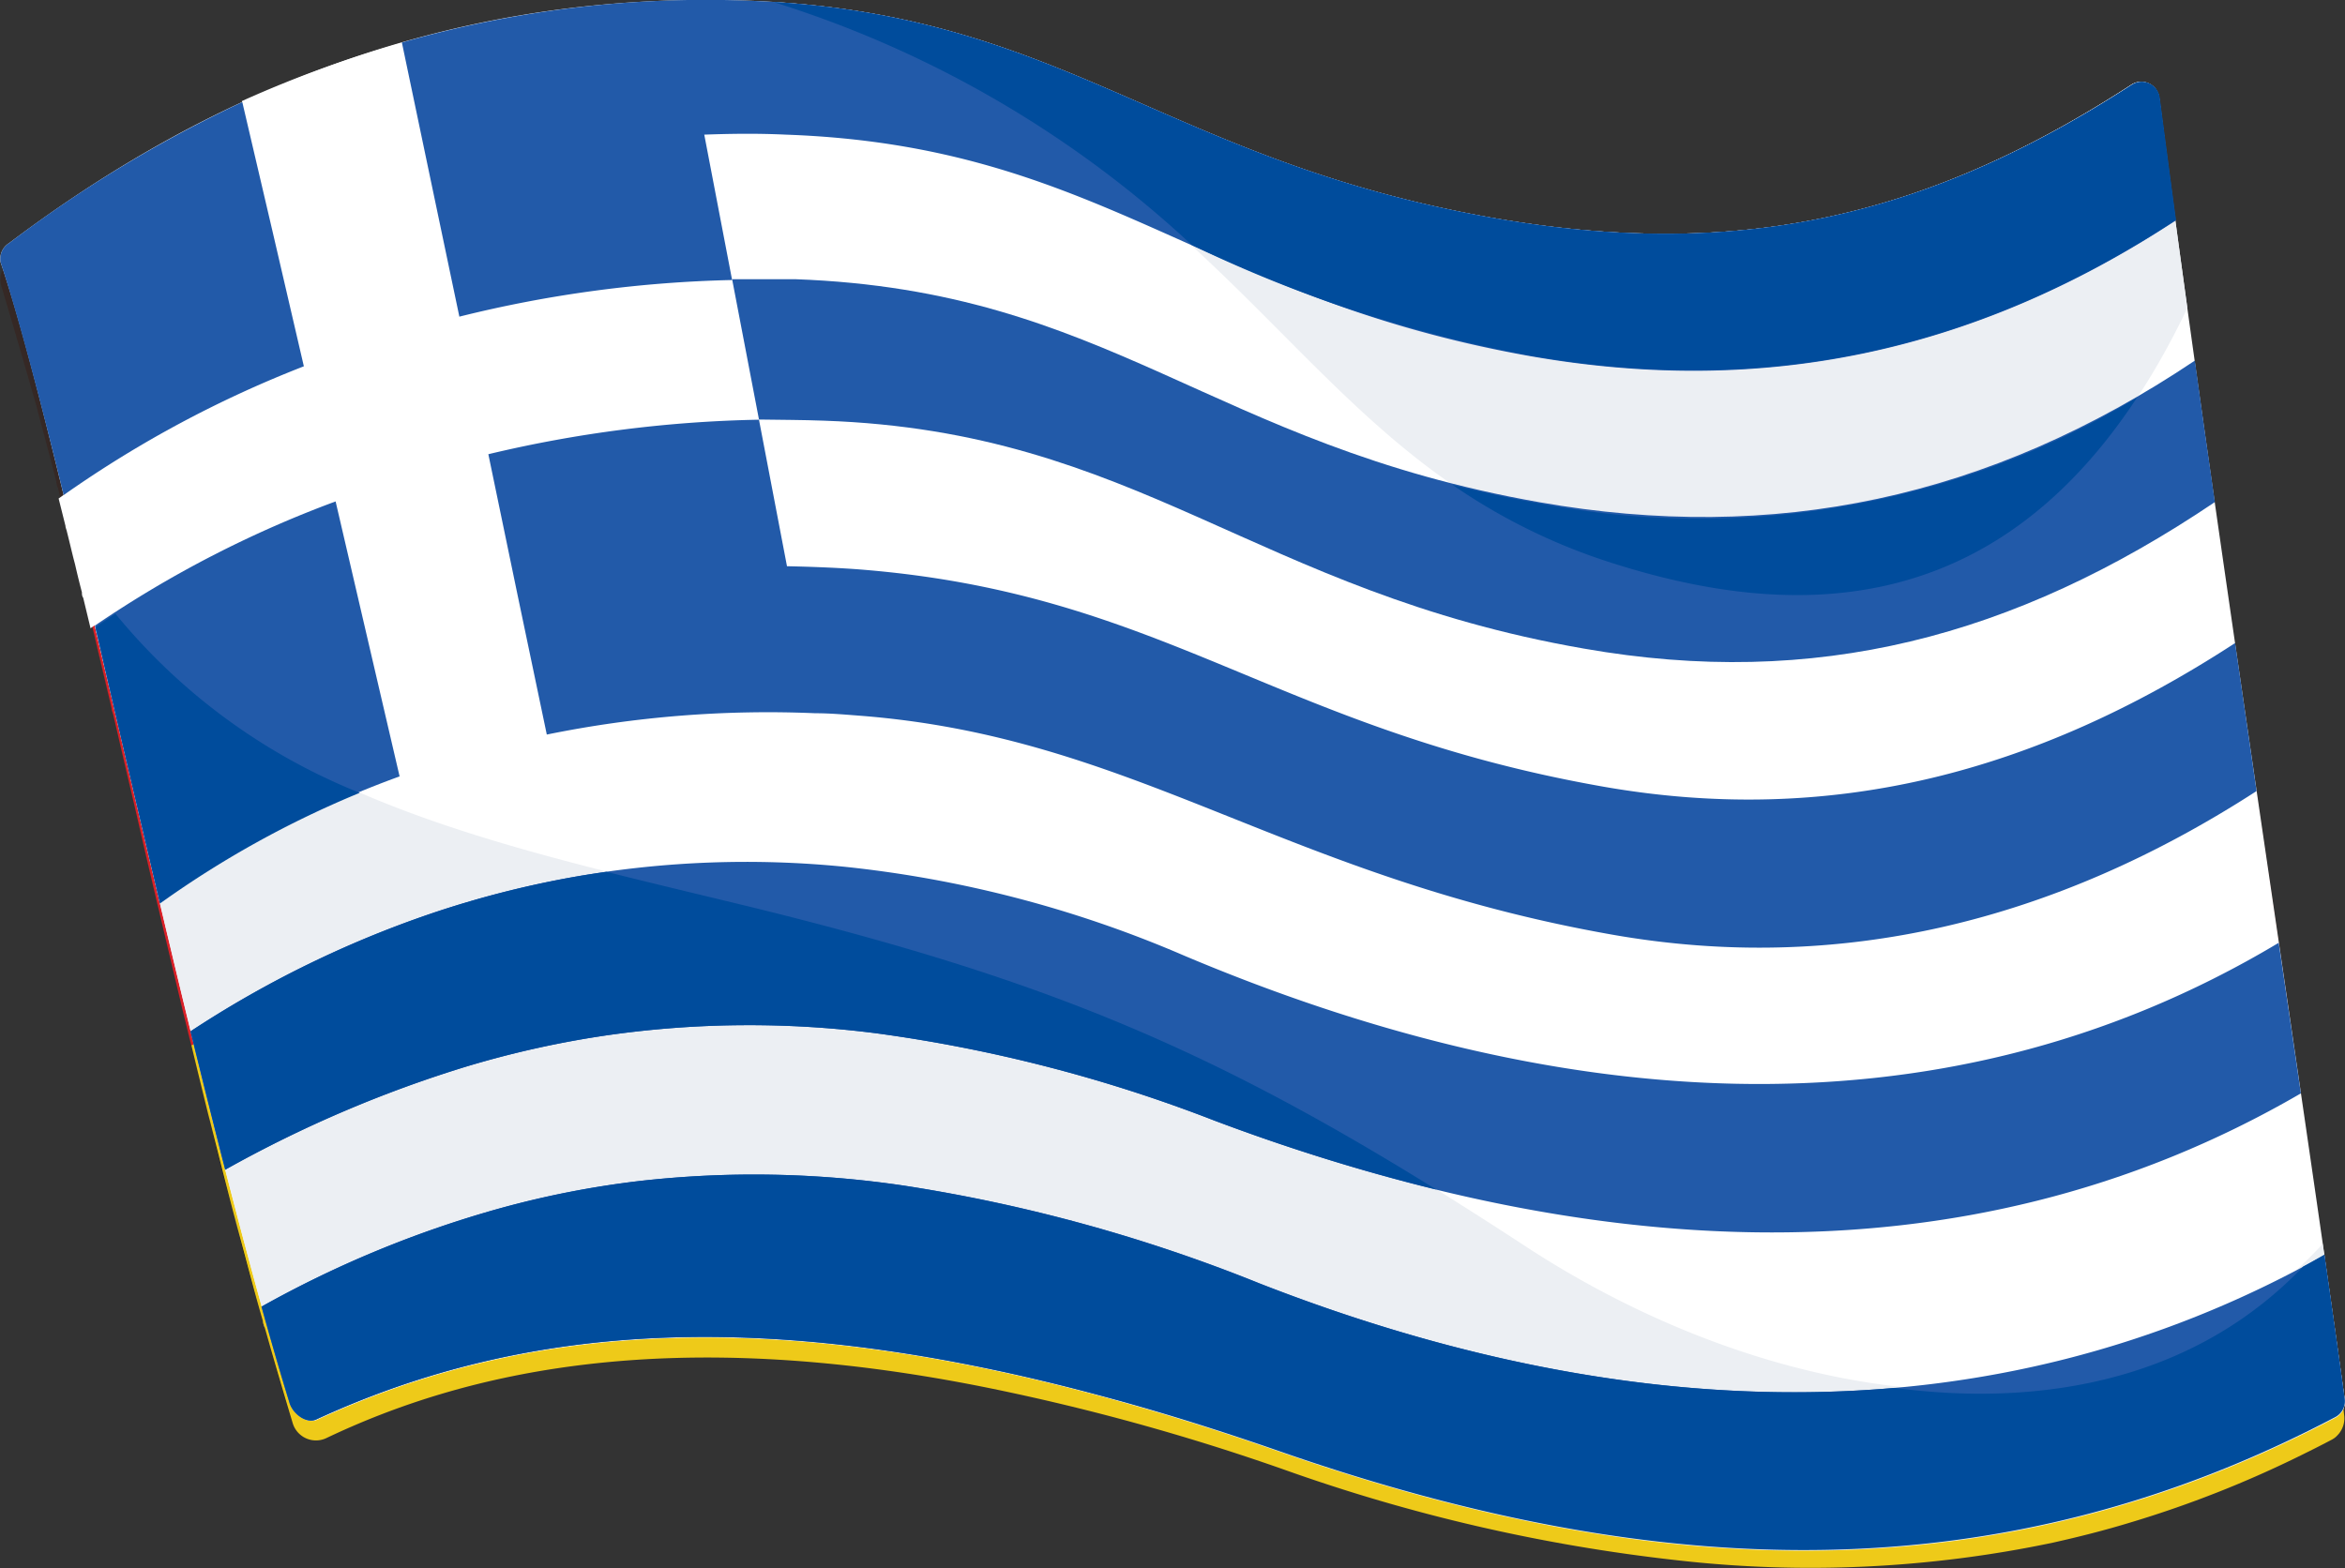 <?xml version="1.0" encoding="UTF-8"?> <svg xmlns="http://www.w3.org/2000/svg" id="Layer_14" data-name="Layer 14" viewBox="0 0 144.01 96.33"><rect x="0" y="0" width="144.01" height="96.33" fill="#333333" stroke="none"/><defs><style>.cls-1{fill:#ffe300;}.cls-2{fill:#352825;}.cls-3{fill:#f2f2f2;}.cls-4{fill:#231f20;}.cls-5{fill:#eeca19;}.cls-6{fill:#ef4130;}.cls-7{fill:#da2128;}.cls-8{fill:#fff;}.cls-9{fill:#eceff3;}.cls-10{fill:#225aa9;}.cls-11{fill:#004c9c;}</style></defs><path d="M415.11,320.42l1.19-.67Z" transform="translate(-287.94 -311.5)"></path><path class="cls-1" d="M386.55,381.42c-11-1.38-33.82-11.56-45.23-13.23a64,64,0,0,0-8-.66q5.46,1.75,11.38,3.54a120.8,120.8,0,0,1,29.34,13.79c22.39,14.07,46.22,15.46,56.6,4.16V389q-.6-4.36-1.25-8.81c-.13-.92-.26-1.84-.4-2.77-.18-1.24-.36-2.48-.55-3.73C417.23,380.58,403.85,383.59,386.55,381.42Z" transform="translate(-287.94 -311.5)"></path><path d="M418.9,318.2a1.32,1.32,0,0,1,.26-.05A1.32,1.32,0,0,0,418.9,318.2Z" transform="translate(-287.94 -311.5)"></path><path d="M419.27,318.13h0Z" transform="translate(-287.94 -311.5)"></path><path d="M302.34,386.26c-.49-1.86-1-3.72-1.43-5.59C301.38,382.54,301.85,384.4,302.34,386.26Z" transform="translate(-287.94 -311.5)"></path><path d="M305.92,399c-.58-1.93-1.15-3.89-1.71-5.85C304.77,395.06,305.34,397,305.92,399Z" transform="translate(-287.94 -311.5)"></path><path d="M413.29,321.42l.77-.4Z" transform="translate(-287.94 -311.5)"></path><path d="M304.08,392.65c-.53-1.88-1-3.78-1.55-5.68C303,388.87,303.55,390.77,304.08,392.65Z" transform="translate(-287.94 -311.5)"></path><path d="M396.3,326.91a46.57,46.57,0,0,0,13.26-3.68A46.57,46.57,0,0,1,396.3,326.91Z" transform="translate(-287.94 -311.5)"></path><path d="M418.55,318.36h0a.91.91,0,0,1,.3-.14A1.14,1.14,0,0,0,418.55,318.36Z" transform="translate(-287.94 -311.5)"></path><path d="M299.68,375.71c.33,1.37.67,2.73,1,4.1-.34-1.37-.67-2.73-1-4.1Z" transform="translate(-287.94 -311.5)"></path><path class="cls-2" d="M336.4,340.5c11.66,1.53,35.09,11.58,46.33,12.83,17.13,1.9,30.44-1.11,41.58-7.88-.71-4.91-1.4-9.78-2-14.59v0c-.26-1.94-.51-3.88-.76-5.8s-.47-3.73-.69-5.58a1.66,1.66,0,0,0-.28-.71,1.66,1.66,0,0,1,.28.71c.44,3.74.94,7.55,1.45,11.4-9.77,22.91-27.43,20.74-40.2,13.86v0a48.53,48.53,0,0,1-12.34-9.36c-7.79-8.55-22.36-18.39-34.31-22.24l-1.24-.37h0c-18.85-.91-35,7.11-43.38,13l-2.27,1.7A1.5,1.5,0,0,0,288,329c.75,2.48,1.89,6.43,2.17,7.42.08.29.15.59.23.88.34,1.25.67,2.5,1,3.79,0,.17.09.34.13.5.37,1.46.75,2.95,1.12,4.46.25,1,.49,2,.74,3.05C302.8,344.55,317.1,338,336.4,340.5Z" transform="translate(-287.94 -311.5)"></path><path d="M431.52,399.67a1.5,1.5,0,0,0,.42-1.23h0A1.5,1.5,0,0,1,431.52,399.67Z" transform="translate(-287.94 -311.5)"></path><path d="M395.58,327a53,53,0,0,1-15.8-.88A53,53,0,0,0,395.58,327Z" transform="translate(-287.94 -311.5)"></path><path class="cls-3" d="M418.55,318.37l-2.25,1.38,2.25-1.38Z" transform="translate(-287.94 -311.5)"></path><path class="cls-3" d="M419.16,318.15l.11,0Z" transform="translate(-287.94 -311.5)"></path><path class="cls-3" d="M420.54,318.73a1.51,1.51,0,0,0-1.2-.59A1.51,1.51,0,0,1,420.54,318.73Z" transform="translate(-287.94 -311.5)"></path><path class="cls-3" d="M414.06,321l1.05-.6Z" transform="translate(-287.94 -311.5)"></path><path class="cls-3" d="M395.58,327l.72-.1Z" transform="translate(-287.94 -311.5)"></path><path class="cls-3" d="M409.56,323.23c1.25-.55,2.49-1.16,3.73-1.81C412.05,322.07,410.81,322.68,409.56,323.23Z" transform="translate(-287.94 -311.5)"></path><path class="cls-3" d="M418.85,318.23s0,0,0,0S418.87,318.22,418.85,318.23Z" transform="translate(-287.94 -311.5)"></path><path class="cls-4" d="M369.73,335.34a48.53,48.53,0,0,0,12.34,9.36v0c12.77,6.88,30.43,9.05,40.2-13.86-.51-3.85-1-7.66-1.45-11.4a1.66,1.66,0,0,0-.28-.71,1.51,1.51,0,0,0-1.2-.59h-.07l-.11,0a1.32,1.32,0,0,0-.26.05s0,0,0,0a.91.91,0,0,0-.3.14l-2.25,1.38-1.19.67-1.05.6-.77.4c-1.24.65-2.48,1.26-3.73,1.81a46.57,46.57,0,0,1-13.26,3.68l-.72.1a53,53,0,0,1-15.8-.88,107.7,107.7,0,0,1-23.63-8.08,59.54,59.54,0,0,0-20.79-5.28c-.4,0-.78,0-1.18,0l1.24.37C347.37,317,361.94,326.79,369.73,335.34Z" transform="translate(-287.94 -311.5)"></path><path class="cls-3" d="M304.21,393.1c0-.15-.09-.3-.13-.45C304.12,392.8,304.17,393,304.21,393.1Z" transform="translate(-287.94 -311.5)"></path><path class="cls-3" d="M429.31,400.88A67.18,67.18,0,0,1,418.84,405,67.18,67.18,0,0,0,429.31,400.88Z" transform="translate(-287.94 -311.5)"></path><path class="cls-3" d="M300.91,380.67c-.07-.29-.15-.57-.22-.86C300.76,380.1,300.84,380.38,300.91,380.67Z" transform="translate(-287.94 -311.5)"></path><path class="cls-3" d="M429.31,400.88c.63-.31,1.25-.62,1.85-.94a1.22,1.22,0,0,0,.36-.27,1.22,1.22,0,0,1-.36.27C430.56,400.26,429.94,400.57,429.31,400.88Z" transform="translate(-287.94 -311.5)"></path><path class="cls-3" d="M302.53,387c-.06-.24-.12-.48-.19-.71C302.41,386.49,302.47,386.73,302.53,387Z" transform="translate(-287.94 -311.5)"></path><path class="cls-3" d="M431.94,398.44c-.4-3.1-.83-6.24-1.27-9.42h0c.44,3.18.87,6.32,1.27,9.42Z" transform="translate(-287.94 -311.5)"></path><path class="cls-5" d="M430.67,389c-10.38,11.3-34.21,9.91-56.6-4.16a120.8,120.8,0,0,0-29.34-13.79q-5.93-1.79-11.38-3.54c-14.55-.33-25.82,4.4-33.66,8.18.33,1.37.66,2.73,1,4.1.07.29.15.57.22.86.47,1.87.94,3.73,1.43,5.59.07.23.13.47.19.71.51,1.9,1,3.8,1.55,5.68,0,.15.09.3.13.45.56,2,1.13,3.92,1.71,5.85a1.49,1.49,0,0,0,2.07.9c8.41-4,20.92-7.07,40.64-3.08a137.25,137.25,0,0,1,18.11,5,106.76,106.76,0,0,0,24.12,5.58A72.37,72.37,0,0,0,414,406.26c1.66-.37,3.26-.78,4.8-1.25a67.18,67.18,0,0,0,10.47-4.13c.63-.31,1.25-.62,1.85-.94a1.22,1.22,0,0,0,.36-.27,1.5,1.5,0,0,0,.42-1.23C431.54,395.34,431.11,392.2,430.67,389Z" transform="translate(-287.94 -311.5)"></path><path class="cls-6" d="M299.34,374.29c.11.47.22.95.34,1.42h0C299.57,375.24,299.45,374.76,299.34,374.29Z" transform="translate(-287.94 -311.5)"></path><path class="cls-6" d="M299.11,373.36q-.66-2.76-1.31-5.51Q298.45,370.6,299.11,373.36Z" transform="translate(-287.94 -311.5)"></path><path class="cls-6" d="M297.58,366.92q-.66-2.84-1.31-5.63Q296.91,364.08,297.58,366.92Z" transform="translate(-287.94 -311.5)"></path><path class="cls-6" d="M294.89,355.38c0-.13-.06-.27-.1-.4C294.83,355.11,294.86,355.24,294.89,355.38Z" transform="translate(-287.94 -311.5)"></path><path class="cls-6" d="M293.43,349.21c9.21,7.27,22.83,12.8,39.92,18.32a64,64,0,0,1,8,.66c11.41,1.67,34.23,11.85,45.23,13.23,17.3,2.17,30.68-.84,41.91-7.78-1.37-9.35-2.8-18.83-4.15-28.19-11.14,6.77-24.45,9.78-41.58,7.88-11.24-1.25-34.67-11.3-46.33-12.83-19.3-2.53-33.6,4.05-43,8.61l0,.15Z" transform="translate(-287.94 -311.5)"></path><path class="cls-6" d="M296.27,361.29q-.69-3-1.38-5.91Q295.58,358.3,296.27,361.29Z" transform="translate(-287.94 -311.5)"></path><path class="cls-6" d="M297.8,367.85c-.07-.31-.14-.62-.22-.93C297.66,367.23,297.73,367.54,297.8,367.85Z" transform="translate(-287.94 -311.5)"></path><path class="cls-6" d="M299.34,374.29c-.08-.31-.15-.62-.23-.93C299.19,373.67,299.26,374,299.34,374.29Z" transform="translate(-287.94 -311.5)"></path><path class="cls-6" d="M294.79,355q-.68-2.89-1.35-5.72Q294.12,352.08,294.79,355Z" transform="translate(-287.94 -311.5)"></path><path class="cls-7" d="M293.44,349.26q.68,2.82,1.35,5.72c0,.13.07.27.1.4q.69,2.92,1.38,5.91.64,2.79,1.31,5.63c.08.31.15.62.22.93q.65,2.75,1.31,5.51c.08.31.15.62.23.93.11.47.23.95.35,1.42,7.84-3.78,19.11-8.51,33.66-8.18-17.09-5.52-30.71-11-39.92-18.32Z" transform="translate(-287.94 -311.5)"></path><path class="cls-8" d="M420.54,317.49a1.11,1.11,0,0,0-1.72-.78c-12.2,7.91-23.76,10.89-39.29,8.16-20.26-3.58-26.37-12.64-45.69-13.33-19.91-.7-34.78,6.93-45.35,14.9a1.13,1.13,0,0,0-.51,1.18c3.81,11.12,11.27,48.84,17.76,70.05.2.67,1.05,1.33,1.68,1,15.52-7.15,33.69-6.9,59.2,2,23.5,8.17,44.34,8.61,64.74-2.12a1.1,1.1,0,0,0,.57-1.13C429.34,378.55,423.36,339.69,420.54,317.49Z" transform="translate(-287.94 -311.5)"></path><path class="cls-9" d="M307.42,398.71c15.52-7.15,33.69-6.9,59.2,2,23.5,8.17,44.34,8.61,64.74-2.12a1.1,1.1,0,0,0,.57-1.13c-.38-2.78-.84-6-1.35-9.55-12.72,13.71-33.64,10.15-48.9.18-17.39-11.37-27.8-16.06-47.39-20.84-17-4.14-32.78-7.16-41.46-21.22,3.82,16.05,8.58,37.53,12.91,51.67C305.94,398.34,306.79,399,307.42,398.71Z" transform="translate(-287.94 -311.5)"></path><path class="cls-9" d="M418.82,316.71c-12.2,7.91-23.76,10.89-39.29,8.16-19.71-3.48-26-12.16-44.15-13.25,29.92,9.86,31.33,27.94,51.46,34.43,12.65,4.07,26.36,3.35,35.43-15.63-.65-4.69-1.24-9.06-1.73-12.93A1.11,1.11,0,0,0,418.82,316.71Z" transform="translate(-287.94 -311.5)"></path><path class="cls-8" d="M317.93,339.44a77.55,77.55,0,0,1,16.62-2.12l-1.65-8.62A76.08,76.08,0,0,0,316.15,331l-1.79-8.53-1.74-8.34a70.29,70.29,0,0,0-9.83,3.58l1.9,8.11L306.6,334a69.13,69.13,0,0,0-15.06,8.12h0l.42,1.68c0,.11.06.22.08.32.14.55.27,1.11.41,1.67l.1.38q.19.84.42,1.71c0,.11,0,.23.08.34l.45,1.87a67.88,67.88,0,0,1,15-7.8l1.93,8.3,2,8.59a63.15,63.15,0,0,1,9-2.57l-1.82-8.69Z" transform="translate(-287.94 -311.5)"></path><path class="cls-10" d="M430.69,388.59c-20.8,11.71-43.79,10.19-65.37,1.75a98.44,98.44,0,0,0-21.76-6,62.6,62.6,0,0,0-16.31-.3,57.44,57.44,0,0,0-8.59,1.68A66.37,66.37,0,0,0,304,391.76c.58,2.08,1.15,4.06,1.72,5.91.2.67,1.05,1.33,1.68,1,13-6,27.79-6.76,47.18-1.7l2.41.64.53.15q4.4,1.23,9.12,2.86c23.5,8.16,44.34,8.59,64.73-2.15a1.07,1.07,0,0,0,.44-.43,1.11,1.11,0,0,0,.1-.65C431.58,394.84,431.15,391.85,430.69,388.59Z" transform="translate(-287.94 -311.5)"></path><path class="cls-10" d="M338.54,337.34c19.32.67,26.41,10.48,46.67,14,14.18,2.49,26.37-.66,38.75-9q-.65-4.46-1.23-8.69c-12.69,8.51-25.87,11.23-40.25,8.7-20.26-3.56-26.38-13-45.7-13.7-1.3,0-2.59,0-3.88,0l1.65,8.62C335.88,337.29,337.21,337.29,338.54,337.34Z" transform="translate(-287.94 -311.5)"></path><path class="cls-10" d="M319.7,347.93l1.82,8.69A68,68,0,0,1,338,355.31c.9,0,1.8.08,2.72.15,16.91,1.3,26,9.89,46.23,13.45,13.91,2.45,27.17-.8,39.57-8.82L425.2,351c-12.28,8-24.88,11.26-38.8,8.82-20.23-3.56-27-11.93-45.9-13.36-1.42-.1-2.83-.15-4.23-.18l-1.72-9a77.55,77.55,0,0,0-16.62,2.12Z" transform="translate(-287.94 -311.5)"></path><path class="cls-10" d="M304.69,325.77l-1.87-8a79.26,79.26,0,0,0-14.33,8.67,1.13,1.13,0,0,0-.51,1.18c1,3.05,2.36,8.12,3.87,14.29A69.09,69.09,0,0,1,306.6,334Z" transform="translate(-287.94 -311.5)"></path><path class="cls-10" d="M316.62,377a60,60,0,0,1,8.75-1.93,61.47,61.47,0,0,1,16.39-.1,91,91,0,0,1,20.73,5.35c22.06,8.29,45.65,10.61,66.75-1.66-.44-3-.89-6.07-1.36-9.25-21.3,12.76-45.27,10.07-67.24.78a71.28,71.28,0,0,0-20.84-5.45,61,61,0,0,0-16.47.6,60.15,60.15,0,0,0-8.9,2.27,64.78,64.78,0,0,0-14.79,7.24c.71,2.89,1.42,5.74,2.13,8.5A75.32,75.32,0,0,1,316.62,377Z" transform="translate(-287.94 -311.5)"></path><path class="cls-10" d="M312.48,359.19l-2-8.59-1.93-8.3a68.07,68.07,0,0,0-14.78,7.63c1.26,5.36,2.61,11.17,4,17A61.17,61.17,0,0,1,312.48,359.19Z" transform="translate(-287.94 -311.5)"></path><path class="cls-10" d="M379.53,324.87c-20.26-3.58-26.37-12.64-45.69-13.33a67.79,67.79,0,0,0-21.22,2.57l1.74,8.31,1.79,8.53a76.08,76.08,0,0,1,16.75-2.25l-1.71-8.93c1.65-.06,3.3-.08,5,0,19.32.68,25.43,10,45.69,13.6,14.17,2.49,27.16-.12,39.68-8.33-.36-2.66-.69-5.18-1-7.52a1.11,1.11,0,0,0-1.72-.78C406.62,324.62,395.06,327.6,379.53,324.87Z" transform="translate(-287.94 -311.5)"></path><path class="cls-11" d="M297.76,367a60.77,60.77,0,0,1,12.27-6.8,37.26,37.26,0,0,1-15-11c-.42.27-.83.55-1.23.83C295,355.29,296.37,361.1,297.76,367Z" transform="translate(-287.94 -311.5)"></path><path class="cls-11" d="M382.48,342.42c-1.89-.33-3.67-.72-5.34-1.14a36.71,36.71,0,0,0,9.7,4.77c11.29,3.63,23.42,3.44,32.34-10.13A52.25,52.25,0,0,1,382.48,342.42Z" transform="translate(-287.94 -311.5)"></path><path class="cls-11" d="M431.93,397.43c-.35-2.6-.78-5.59-1.25-8.86-.59.34-1.13.64-1.29.72-6.49,6.79-15.66,8.71-25.1,7.46-13,1.14-26.22-1.43-39-6.41a98.44,98.44,0,0,0-21.76-6,62.6,62.6,0,0,0-16.31-.3,57.44,57.44,0,0,0-8.59,1.68A66.37,66.37,0,0,0,304,391.76c.58,2.08,1.15,4.06,1.72,5.91.2.67,1.05,1.33,1.68,1,15.52-7.15,33.69-6.9,59.2,2,23.5,8.17,44.34,8.61,64.74-2.12A1.1,1.1,0,0,0,431.93,397.43Z" transform="translate(-287.94 -311.5)"></path><path class="cls-11" d="M316.62,377a60,60,0,0,1,8.75-1.93,61.47,61.47,0,0,1,16.39-.1,91,91,0,0,1,20.73,5.35,118.59,118.59,0,0,0,13.64,4.24c-14.26-8.86-24.43-13-41.84-17.29-3.08-.75-6.13-1.47-9.11-2.22-.62.09-1.23.18-1.85.29a60.15,60.15,0,0,0-8.9,2.27,64.78,64.78,0,0,0-14.79,7.24c.71,2.89,1.42,5.74,2.13,8.5A75.32,75.32,0,0,1,316.62,377Z" transform="translate(-287.94 -311.5)"></path><path class="cls-11" d="M379.53,324.87c-18.95-3.35-25.52-11.5-42.11-13.09-.67-.06-1.34-.12-2-.16a66.84,66.84,0,0,1,25.71,14.93,82.09,82.09,0,0,0,20.76,6.79c14.17,2.49,27.16-.12,39.68-8.33-.36-2.66-.69-5.18-1-7.52a1.11,1.11,0,0,0-1.72-.78C406.62,324.62,395.06,327.6,379.53,324.87Z" transform="translate(-287.94 -311.5)"></path></svg> 
